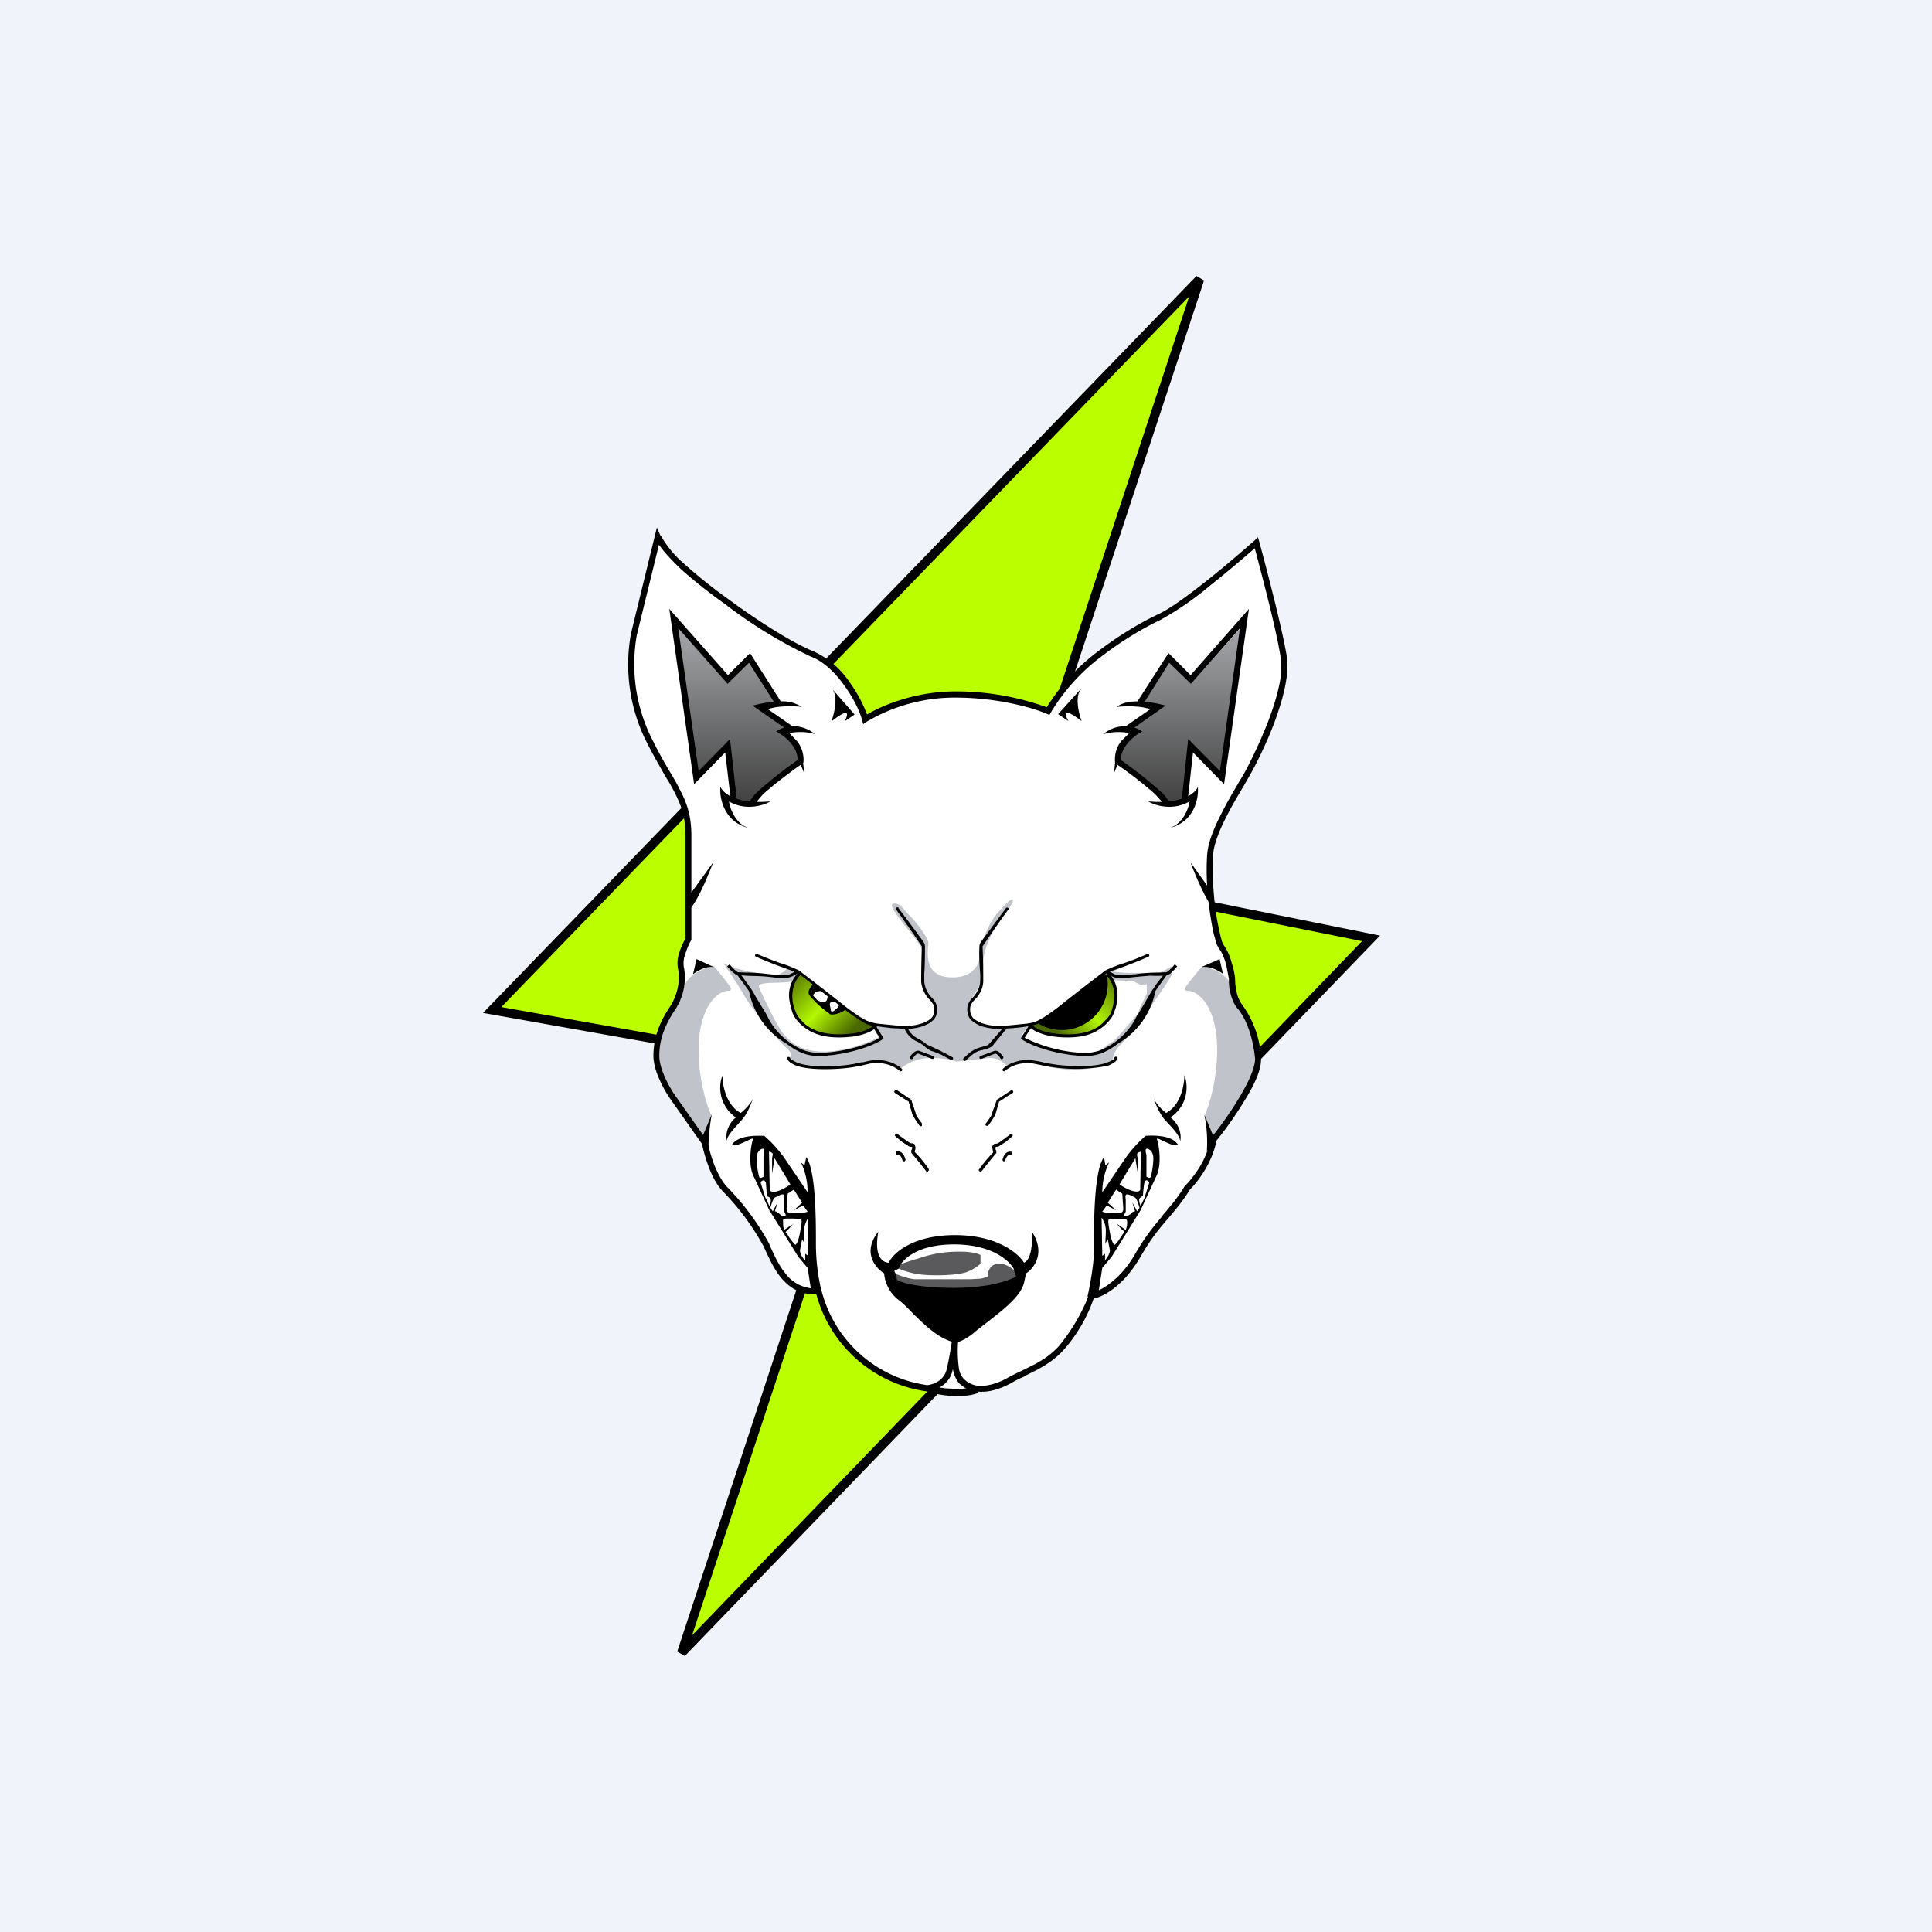 <!-- by TradingView --><svg width="56" height="56" viewBox="0 0 56 56" xmlns="http://www.w3.org/2000/svg"><path fill="#F0F3FA" d="M0 0h56v56H0z"/><path d="M34.78 8.1 14.27 29.27l10.98 1.95-5.5 16.68L39.74 27.2l-9.66-1.95.47-4.36 4.23-12.8Z" fill="#BAFE00"/><path d="m14.53 29.19 10.9 1.94-5.37 16.27 19.42-20.12-9.54-1.92.48-4.5 4.05-12.27-19.94 20.6ZM34.68 8l.22.13-4.22 12.79-.45 4.23L40 27.12 19.85 48l-.22-.13 5.45-16.54L14 29.36 34.68 8Z"/><path d="M20 16.59c-.22-.17-.75-.73-.99-.98-.13.6-.4 1.8-.42 1.83-.02.03-.2.9-.29 1.33-.03.28-.03 1.02.16 1.73.2.71.71 1.63.95 2 .12.23.38.75.47.98.1.23.1 1.05.1 1.44v2.28l-.28.57.05.45c0 .19-.04.59-.05.64-.01.05-.33.59-.49.85l-.2.85c.02.13.1.47.2.76.1.3.79 1.2 1.12 1.63l.19.52.43.92.7.83c.11.16.4.57.57.92.22.45.56 1.03.91 1.16.28.1.46.12.52.1.05.1.17.38.29.7.11.3.63.9.88 1.15.28.23.86.68.97.68.1 0 .84.24 1.19.35l.79.11.76-.1.97-.36 1.18-.73.66-.97.36-.7.46-.23.63-.6.41-.7.67-.86 1.07-1.42.17-.48.35-.66.91-1.42.09-.48-.23-1.08c-.12-.2-.35-.6-.4-.66a2.93 2.93 0 0 1-.16-.81c-.06-.43-.23-.55-.3-.7-.07-.11-.13-.4-.16-.52-.06-.51-.17-1.63-.14-2.02.02-.38.26-.96.37-1.2l1.2-2.25c.18-.43.53-1.4.58-1.85a5.9 5.9 0 0 0-.25-1.69l-.56-2.15c-.66.57-2.15 1.8-2.81 2.15a11.3 11.3 0 0 0-2.34 1.6c-.42.4-.76.91-.88 1.11-.15-.1-.83-.32-2.27-.47a4.57 4.57 0 0 0-2.99.72l-.52-1a5.6 5.6 0 0 0-.57-.66l-1.08-.56-1.46-.9-1.5-1.15Z" fill="#fff"/><path d="m23.6 28.6-.42-.42-.21.26-.05.39c0 .1.05.38.2.7.21.38.76.47 1.37.49.5 0 .8-.22.88-.33l-.57-.24a1.7 1.7 0 0 1-.3-.24l-.14.1c-.03.03-.16.05-.22.05l-.47-.3a.96.96 0 0 1-.16-.26c-.03-.09.05-.17.1-.2Z" fill="url(#anlla2pkj)"/><path d="m31.59 28.56.5-.38.2.26.05.39c0 .1-.05.38-.2.7-.21.38-.76.47-1.37.49-.5 0-.8-.22-.88-.33l.57-.28c.07-.03.24-.13.3-.2l.14.1c.03.03.16.05.22.05.15-.1.37-.3.39-.32.01-.02.16-.17.2-.28.02-.08-.08-.17-.12-.2Z" fill="url(#bnlla2pkj)"/><path d="M27.56 40.46a3.43 3.43 0 0 1-.65-.11l.05-.2c.13.04.37.1.62.1.25.02.5 0 .7-.07l.08.19c-.24.1-.53.1-.8.09Z"/><path d="M25.95 36.72c.1.06.43.2.81.23.49.04 1.12 0 1.31-.1.15-.06.3-.17.35-.22v-.25c-.05-.04-.25-.1-.59-.1a3.5 3.5 0 0 0-1.22.2 7.2 7.2 0 0 0-.6.2l-.06.04Zm-.05.18c.04.02.41.17.63.18h1.6l.32-.02c.07-.02.2-.06.2-.08-.03-.02-.01-.32.27-.35.23-.03.47.17.56.27l-.05.41c-.48.14-1.45.4-1.51.4-.08 0-1.35-.11-1.4-.14a9.27 9.27 0 0 1-.66-.45l.04-.22Z" fill="#5A5A5C"/><path d="M21.17 28.62c.05.08-.02.1-.06.1-.36 0-.86.55-.86 1.7 0 .91.25 1.67.38 1.93-.06.13-.13.71-.16.99l-.22-.4-.35-.6c-.23-.34-.72-1.1-.81-1.28-.1-.2-.08-.6-.05-.8l.35-.82c.08-.16.3-.56.46-.9.17-.35.63-.5.84-.54.14.17.44.53.48.62ZM34.36 28.62c-.05.08.02.1.06.1.37 0 .86.55.86 1.7 0 .91-.25 1.67-.37 1.93.05.13.12.71.15.99l.22-.4.36-.6c.23-.34.71-1.1.81-1.28.1-.2.07-.6.05-.8l-.35-.82-.47-.9c-.16-.35-.62-.5-.83-.54-.14.17-.44.53-.49.62ZM23.12 28.13c.02.1 0 .28-.24.33-.3.05-.94-.02-.88.15.06.16.56 1.22.72 1.37.16.16.4.5 1.17.5.61 0 1.3-.27 1.57-.41l-.23-.46c.13.05.53.16 1.07.16.55 0 .77-.27.82-.4a.32.32 0 0 0-.05-.34c-.13-.16-.3-.26-.3-.53s.1-.76-.12-1.12c-.23-.36-.95-1.12-.77-1.18.18-.06.3.15.48.33.18.17.55.66.55.8.01.14-.22 1 .7 1 .74 0 .85-.58.8-.87.07-.2.24-.64.39-.85.2-.27.54-.63.56-.52.02.08-.24.42-.37.57-.16.23-.49.8-.49 1.26 0 .47-.16.77-.24.87-.08.1-.22.38-.22.57 0 .2.46.36.7.41h1.03l.11-.05c-.09.08-.27.25-.26.3.01.05-.08.08.24.17.31.09.43.23.72.29.28.05.5.1.77.09.22-.02.43-.07.5-.1.1-.06.29-.22.4-.28.1-.06.54-.58.75-.83 0-.03.02-.11.07-.22.06-.1.14-.28.17-.35v-.27a.24.24 0 0 1-.17.02.5.5 0 0 1-.2-.1l-.62-.03-.2-.2.03-.11.95-.3-.78.36c.08.01.3.04.48.04H33.62l.34-.19c0 .04.03.15 0 .24-.04.12-.48.75-.67 1.02-.18.28-.73.95-.84 1.04-.11.1-.2.34-.2.4 0 .04-.18.13-.27.16a3 3 0 0 1-.87.14c-.38 0-1.1-.16-1.42-.25-.1 0-.32.03-.42.11-.12.1-.22-.24-.62-.2l-.93.1a2.34 2.34 0 0 0-.86-.1 1.4 1.4 0 0 0-.8.34c-.03-.08-.21-.25-.63-.25-.52 0-1.29.21-1.54.21-.26 0-.94-.15-1-.26-.04-.1.18-.09-.11-.35-.3-.26-1.11-1.3-1.2-1.49-.07-.14-.44-.7-.61-.95.06.04.27.13.61.21.42.1.9.17.97.13.06-.03.35-.18.23-.26l-.06-.02a.2.2 0 0 1 .06.02l.34.13Z" fill="#C0C4CA"/><path d="M25.94 31.61a.04.04 0 0 1 .06-.01l.4.27.01.01a15.36 15.36 0 0 1 .15.45l.05.08.11.15v.06a.04.04 0 0 1-.07-.01 2.97 2.97 0 0 1-.2-.31l-.11-.38-.4-.25a.04.04 0 0 1 0-.06Zm.01 1.26a.04.04 0 0 1 .06 0 9.11 9.11 0 0 0 .35.25c.03.02.05.02.07.02h.02a.1.1 0 0 1 .06.03l.02.07c0 .05 0 .09-.02.12v.03l.04.04.04.04a4.02 4.02 0 0 1 .32.4c.01.03.01.05-.01.07a.04.04 0 0 1-.06-.01 11.65 11.65 0 0 0-.42-.52v-.07l.01-.02c.01-.02.02-.04.01-.07v-.02h-.02c-.02 0-.06 0-.1-.03l-.18-.12-.18-.15a.04.04 0 0 1 0-.06Zm.07.59c.01 0 .1 0 .14.16 0 .02.03.04.05.03.02 0 .04-.03.03-.05-.05-.2-.17-.24-.24-.23a.04.04 0 1 0 .02.09ZM23.45 28.82c-.05-.11.07-.25.13-.3.09.06.26.19.24.2l-.15.02c-.02 0-.09.08-.1.1-.02.02.08.09.1.13.03.04.14.08.2.08.07 0 .11-.07.11-.12l.02-.09.21.16c0 .02-.03.05-.1.05-.1 0-.04.12-.03.22.01.11.13.02.2-.07.06-.07.04-.12.01-.14v-.01l.22.18c0 .03-.05.1-.23.15-.17.05-.24.02-.24 0a2.87 2.87 0 0 1-.6-.56ZM31.72 28.82c.04-.11-.07-.25-.14-.3-.08.06-.25.19-.24.2l.15.02c.02 0 .1.08.11.1.02.02-.08.09-.1.13-.03.04-.15.08-.21.08s-.1-.07-.1-.12a.33.33 0 0 0-.02-.09l-.21.16c0 .02.03.05.1.05.1 0 .04.12.02.22 0 .11-.12.02-.2-.07-.05-.07-.03-.12 0-.14v-.01l-.23.18c0 .03.06.1.23.15.18.05.24.02.25 0 .18-.14.54-.44.59-.56Z"/><path d="m36.08 18.07-.6 4.5-.98-1-.12 1.55-.3.12h-.23l-1.03-.93-.42-.3.26-.54.34-.28-.28-.05.95-.65-.67-.1.85-1.34.72.7 1.51-1.68Zm-16.55 0 .6 4.5.98-1 .12 1.55.3.12h.23l1.03-.93.43-.3-.27-.54-.33-.28.27-.05-.95-.65.68-.1-.86-1.34-.71.7-1.52-1.68Z" fill="url(#cnlla2pkj)"/><path fill-rule="evenodd" d="m19.14 15.52-.1-.23-.75 3.07a5 5 0 0 0 .38 3c.23.48.45.84.62 1.15.1.15.18.3.25.43.2.39.33.73.33 1.29v2.97c-.05.09-.12.23-.17.38a.96.96 0 0 0-.05.49c.07.29.01.74-.23 1.11-.27.4-.48.86-.48 1.42 0 .23.08.48.18.7.1.23.22.42.3.54l.93 1.32c.03.16.1.42.2.68.1.27.25.55.44.73a7.24 7.24 0 0 1 1.14 1.55l.04.09c.1.2.23.52.44.79.24.3.57.54 1.05.51a3.86 3.86 0 0 0 3.2 2.82h.02c.1-.01.26-.05.4-.14.15-.1.28-.24.33-.47v-.01l.01-.02.01.05c.03.12.08.24.15.33.18.2.42.28.7.27.26 0 .55-.1.83-.25.13-.08.26-.14.4-.2l.04-.03.34-.17c.25-.14.5-.3.73-.55a4.43 4.43 0 0 0 .88-1.5c.3-.06.86-.37 1.34-1.18.3-.53.55-.83.78-1.1l.07-.08c.2-.24.39-.46.6-.8.2-.2.64-.74.77-1.42.23-.28.55-.72.82-1.17.14-.22.26-.45.35-.66.08-.2.13-.4.12-.56a2.83 2.83 0 0 0-.54-1.54.94.94 0 0 1-.17-.4 1.62 1.62 0 0 1-.04-.36v-.01c-.01-.1-.04-.28-.1-.45a1.53 1.53 0 0 0-.22-.5.57.57 0 0 1-.07-.15 7.3 7.3 0 0 1-.19-1 8.87 8.87 0 0 1-.06-1.48c.03-.34.2-.75.42-1.17.14-.28.3-.54.44-.78l.19-.33c.17-.29.48-.9.73-1.56.12-.33.23-.67.3-1 .07-.33.1-.64.06-.9-.13-.81-.59-2.56-.8-3.34l-.04-.13-.1.1c-.32.28-.85.74-1.38 1.16-.53.42-1.06.81-1.4.97-.45.21-1.08.57-1.7 1.04a5.97 5.97 0 0 0-1.54 1.66 7.75 7.75 0 0 0-2.64-.46c-1.17 0-2.14.41-2.57.67a3.9 3.9 0 0 0-.5-.93 2.5 2.5 0 0 0-1.07-.91c-.49-.19-1.5-.8-2.43-1.49a15 15 0 0 1-1.28-1.02 3.17 3.17 0 0 1-.7-.84Zm8.63 23.38c.12-.04.31-.13.53-.33l.36-.28c.41-.32.92-.71 1.02-1.1l.06-.28c.22-.14.58-.58.17-1.21.02.26 0 .81-.23.9-.16-.27-.78-.8-2-.8-1.23 0-1.8.53-1.92.8-.16 0-.44-.16-.3-.9-.48.6-.08 1.06.17 1.21 0 .16.1.54.43.78.13.1.27.24.42.4.31.3.68.67 1.11.8-.04.25-.09.55-.15.8a.56.56 0 0 1-.25.35.76.76 0 0 1-.31.11 3.69 3.69 0 0 1-3.07-2.75l-.02-.07a5.9 5.9 0 0 1-.14-1.22c0-.62.01-2.17-.28-2.57l-.05.24-.11-.09c.07.12.2.45.2.87l-.59-.87a3.6 3.6 0 0 0-.67-.77h-.05c-.18 0-.72-.02-.89.27.03.01.12.02.28-.05l.16-.07c.12-.06.2-.1.17-.03-.04.1-.14.65 0 1l.48 1.04.84 1.35.27.32.09.59a1.08 1.08 0 0 1-.75-.45c-.2-.25-.32-.54-.42-.75l-.04-.1a7.4 7.4 0 0 0-1.18-1.6c-.16-.15-.29-.4-.4-.66a4.4 4.4 0 0 1-.17-.55c-.01-.28.05-.71.09-.93l-.25.6-.82-1.16c-.07-.1-.19-.3-.28-.5-.1-.22-.17-.45-.17-.64 0-.52.2-.94.45-1.32.28-.41.34-.91.26-1.25a.8.8 0 0 1 .05-.4c.05-.15.11-.29.16-.37l.01-.02v-.94c.23-.3.51-.98.63-1.3l-.63.87v-1.64c0-.59-.13-.96-.35-1.37-.07-.15-.16-.3-.25-.45-.18-.3-.38-.65-.61-1.13a4.83 4.83 0 0 1-.37-2.88l.64-2.61c.14.2.36.44.63.7.37.33.82.69 1.3 1.03a13.6 13.6 0 0 0 2.47 1.51c.38.14.72.48.98.85.27.37.45.76.51 1l.03.11.1-.07a5 5 0 0 1 2.58-.7c1.24 0 2.28.31 2.64.47l.08.03.04-.07a5.7 5.7 0 0 1 1.53-1.67c.6-.46 1.22-.81 1.66-1.02a9 9 0 0 0 1.44-1c.48-.38.95-.78 1.28-1.07.22.83.64 2.42.75 3.17.04.24.02.53-.05.84-.07.32-.18.66-.3.98-.25.65-.55 1.25-.71 1.54l-.19.32c-.14.24-.3.51-.44.79-.22.42-.41.86-.44 1.24a7 7 0 0 0 0 .9l-.48-.67c.1.28.32.8.52 1.14a10.78 10.78 0 0 0 .14.89l.08.29c.02.07.06.14.1.2.08.1.14.27.19.43l.08.42c0 .1 0 .24.04.4.04.16.1.34.22.47.23.28.43.77.5 1.45 0 .11-.04.27-.12.47-.08.2-.2.42-.33.64-.25.42-.55.84-.77 1.11l-.25-.6a4 4 0 0 1 .07 1.07l.03-.06c-.17.5-.5.89-.65 1.04h-.01l-.01.02c-.2.33-.39.55-.59.79l-.04.04-.02.04c-.23.27-.49.58-.8 1.12-.36.61-.77.9-1.04 1.03l.1-.65.27-.32.84-1.35.48-1.04c.14-.35.04-.9 0-1-.03-.07.05-.03.17.03l.16.07c.16.07.25.06.28.05-.17-.29-.7-.28-.9-.27h-.04a3.6 3.6 0 0 0-.67.77l-.59.87c0-.42.14-.75.2-.87l-.11.09-.04-.24c-.3.4-.29 1.95-.29 2.57v.15c0 .36-.13 1.09-.19 1.32h.02l-.07.18a5.56 5.56 0 0 1-.78 1.26c-.22.24-.45.39-.69.52l-.32.16-.06.03a7.6 7.6 0 0 0-.4.2c-.26.15-.52.23-.75.24a.68.68 0 0 1-.55-.22.6.6 0 0 1-.12-.25 3.68 3.68 0 0 1-.03-.8ZM21.1 19.57l-1.7-1.92.72 5.08.9-.92.15 1.27c-.18-.1-.26-.2-.29-.28-.03.33.1 1.02.82 1.2-.38-.12-.54-.56-.57-.77.48.28 1 .12 1.2 0-.15.01-.28.02-.4.01l.17-.2c.1-.1.23-.2.37-.32.26-.2.54-.42.74-.55l.1.24-.03-.29.01-.04a.86.86 0 0 0-.19-.6l-.22-.23.04-.01c.19-.03.45-.04.7.04a.96.96 0 0 0-.65-.23l-.72-.5.23-.05a3 3 0 0 1 .76-.01 1.01 1.01 0 0 0-.61-.16l-.89-1.4-.64.64Zm.64 3.66c.04-.1.13-.2.24-.3a12.08 12.08 0 0 1 1.14-.9.7.7 0 0 0-.16-.44c-.1-.14-.23-.24-.32-.3l-.15-.1h.02a.86.86 0 0 1 .22-.1l-.92-.64.1-.02c.12-.03.29-.07.47-.08l.05-.01-.72-1.13-.62.61-1.43-1.61.59 4.14.91-.93.19 1.7h-.07c.12.05.27.1.46.11Zm12.77-3.66 1.69-1.92-.72 5.08-.9-.92-.14 1.27c.17-.1.26-.2.28-.28.03.33-.09 1.02-.82 1.2.39-.12.55-.56.58-.77-.49.28-1 .12-1.2 0 .14.01.28.02.4.01l-.18-.2c-.1-.1-.23-.2-.37-.32-.25-.2-.54-.42-.74-.55l-.1.24.03-.29v-.04a.85.85 0 0 1 .18-.6l.23-.23-.05-.01a1.59 1.59 0 0 0-.7.04.96.96 0 0 1 .65-.23l.72-.5-.23-.05a3 3 0 0 0-.75-.01c.15-.12.37-.16.6-.16l.9-1.4.64.64Zm-.64 3.66c-.04-.1-.13-.2-.24-.3a12.1 12.1 0 0 0-1.14-.9c0-.16.06-.31.16-.44.1-.14.23-.24.31-.3l.16-.1h-.03a.85.85 0 0 0-.21-.1l.91-.64-.09-.02c-.12-.03-.3-.07-.47-.08l-.05-.01.71-1.13.63.61 1.42-1.61-.58 4.14-.92-.93-.18 1.7h.07c-.13.05-.28.1-.46.11Zm-9.77-3.28.03.03a.3.3 0 0 0-.03-.03Zm.03.03.64.73-.29.2c.1-.19.18-.44-.38 0 .08-.23.2-.7.03-.93Zm7.2 0 .02-.03a.3.3 0 0 0-.03.03Zm0 0c-.18.22-.06.7.02.92-.56-.43-.49-.18-.38 0l-.3-.2.65-.72ZM20.94 31.17c0 .27.1.86.53 1.09.1-.08.3-.27.36-.43-.05.14-.16.44-.3.59-.02.04-.06.08-.1.12-.16.18-.35.38-.37.53a.74.74 0 0 1 .27-.68 1.04 1.04 0 0 1-.39-1.22Zm.9.64-.01.02v-.02Zm11.96.45c.43-.23.53-.82.53-1.1.1.25.15.84-.4 1.23.3.24.31.56.28.68-.02-.15-.2-.35-.37-.53l-.11-.12a1.99 1.99 0 0 1-.29-.6c.05.17.26.36.36.44Zm-.36-.43v-.02.01ZM22 34.09c0 .02.01.05.04.05.04 0 .07-.02.09-.03v-.63c.02-.06.04-.17 0-.18-.05-.02-.2.06-.2.27 0 .18.04.42.07.52Zm.29-.71c.03 0 .1.03.11.07l-.02.12v.45l.07-.45.46.76a1.4 1.4 0 0 1-.38.2c-.2.05-.21-.03-.22-.06l-.02-1.1Zm-.1 1.35-.14-.44c0-.02.01-.05.05-.07.06-.03.08.03.1.06l.03.4c.03 0 .08.02.1.06.03.04 0 .16-.03.22l-.1-.23Zm.14.28c.02-.08.08-.27.13-.3l.06-.03c.06-.03.12-.06.17-.06.06 0 .05.09.04.13v.36l.05.11a.11.11 0 0 1-.1.02c-.03 0-.06-.03-.08-.05-.05-.04-.1-.08-.14-.08l.08-.26-.14.26-.07-.1Zm.47.04.03-.45.18-.12.24.38-.24.22.27-.14.13.18c-.1.05-.45.05-.53.03-.06 0-.08-.07-.08-.1Zm.2.42-.27.18a.48.48 0 0 1-.03-.18v-.05c-.01-.06-.01-.1.12-.1.16 0 .39 0 .41.04.02.04-.02.26-.04.36-.02.13-.09.37-.14.36a1.36 1.36 0 0 1-.24-.33c-.03-.01-.06-.03 0-.08.05-.04.14-.15.18-.2Zm.41.92.01-1.09c-.03.06-.09.18-.1.26-.03.08 0 .35 0 .48l-.07-.12-.06.31c-.01.13.13.3.15.3v-.19l.07.05Zm9.9-2.25c.04 0 .05-.03.05-.05.03-.1.07-.34.07-.52 0-.21-.15-.29-.2-.27-.04.01-.02.12 0 .17v.64c.02 0 .05.03.09.03Zm-.35-.69c0-.04.08-.06.11-.07l-.02 1.09c0 .03-.02.1-.22.05a1.4 1.4 0 0 1-.38-.19l.46-.76.07.45v-.45a.27.27 0 0 1-.02-.12Zm.35.84-.14.44-.11.23c-.02-.05-.06-.18-.03-.22a.17.17 0 0 1 .1-.07c0-.11.03-.35.04-.38.01-.04.04-.1.09-.07.04.02.05.05.05.07Zm-.41.42c.05.03.11.22.13.3l-.07.1-.14-.26.08.26c-.05 0-.1.04-.13.08l-.08.05c-.05.02-.1 0-.11-.02l.05-.1v-.37c-.01-.04-.02-.13.04-.13.05 0 .11.03.17.06l.06.03Zm-.37-.11.03.45c0 .03-.02.1-.08.1-.08.02-.43.02-.53-.03l.13-.18.27.14-.24-.22.24-.38.18.12Zm.1 1.05-.26-.18c.04.05.13.16.19.2.05.05.02.07 0 .08-.07.1-.2.31-.25.33-.05.01-.12-.23-.14-.36-.02-.1-.06-.32-.04-.36.02-.04.26-.04.41-.03.13 0 .13.03.13.1v.04c0 .08-.03.15-.04.18Zm-.7-.35.02 1.1.08-.06v.19s.15-.17.14-.3l-.06-.31-.07.12c0-.13.03-.4 0-.48 0-.08-.07-.2-.1-.26ZM26 37.1l-.03-.16-.05-.1.13-.07c.07-.23.5-.7 1.6-.7s1.6.47 1.73.7l.02.08.05.15c-.16.1-.75.33-1.8.33-1.06 0-1.54-.16-1.65-.23Zm-5.9-8.87c.1-.08.35-.23.59-.2l-.5-.23-.1.43Zm14.75-.2c.24-.03.5.12.6.2l-.1-.43-.5.22Zm-8.8-1.71a.04.04 0 0 0-.07 0 .04.04 0 0 0 0 .05 42.5 42.5 0 0 1 .74 1.06 34.67 34.67 0 0 0-.02 1.02c.02.2.1.38.25.53.06.07.1.12.12.18.01.06.01.13-.01.24a.26.26 0 0 1-.1.14.77.77 0 0 1-.23.12c-.18.06-.43.1-.69.07l-.2-.02-.4-.04a1.24 1.24 0 0 1-.31-.08l-.18-.1a6.07 6.07 0 0 1-.6-.44 92.58 92.58 0 0 0-1.19-.92c-.08-.04-.3-.14-.5-.2-.16-.05-.54-.2-.72-.28-.02 0-.04 0-.05.03-.01.02 0 .04.02.05a13.1 13.1 0 0 0 1.12.43c-.03.03-.08.05-.14.08a.63.63 0 0 1-.26.02 3.44 3.44 0 0 1-.29-.02l-.1-.01a4.62 4.62 0 0 0-.61-.04l-.24-.01-.05-.03a1.3 1.3 0 0 1-.19-.2l-.07.06a1.41 1.41 0 0 0 .21.21c.03.02.05.04.08.04a29.82 29.82 0 0 1 .33.45v.01h.01a2.26 2.26 0 0 0 1.07 1.52c.2.15.36.24.52.3.16.05.3.07.48.07a4.63 4.63 0 0 0 1.44-.3 2.64 2.64 0 0 0 .31-.15.26.26 0 0 0 .06-.05l.02-.02-.2-.32.01-.02h.02l.4.05a65.3 65.3 0 0 1 .38.02.7.7 0 0 0 .34.36c.11.05.2.11.26.17.07.05.13.1.2.12.06.01.15.06.26.1l.28.15c.02.01.05 0 .06-.02a.04.04 0 0 0-.02-.06 8.4 8.4 0 0 0-.73-.36 1.36 1.36 0 0 0-.27-.18.62.62 0 0 1-.28-.28c.16 0 .32-.04.44-.08.1-.04.19-.08.25-.14a.35.35 0 0 0 .13-.18c.03-.12.04-.2.01-.28a.55.55 0 0 0-.14-.22.77.77 0 0 1-.22-.47v-.23l.01-.13a17.1 17.1 0 0 0 .01-.67.26.26 0 0 0-.03-.1 42 42 0 0 0-.74-1Zm-.76 3.44-.02-.03a.98.98 0 0 1-.18-.06 6.25 6.25 0 0 1-.8-.56l-.76-.59a9.86 9.86 0 0 0-.33-.26c-.2.2-.25.47-.23.71.01.12.04.23.08.32a.6.6 0 0 0 .12.22c.05.06.13.16.27.25.17.11.44.22.87.22.35 0 .6-.05.76-.11l.22-.11Zm-2.17-1.55a.71.71 0 0 1-.5.14l-.2-.02a4.72 4.72 0 0 0-.54-.04 7.93 7.93 0 0 1-.39-.02 26.74 26.74 0 0 1 .3.42l.02.03a6.54 6.54 0 0 0 .15.26l.26.43a2.02 2.02 0 0 0 1.1 1.04c.16.05.3.07.46.07a4.55 4.55 0 0 0 1.41-.29 2.6 2.6 0 0 0 .31-.15l-.16-.25a.93.93 0 0 1-.24.12c-.17.07-.43.12-.79.12-.44 0-.73-.11-.92-.24a1.23 1.23 0 0 1-.33-.31.67.67 0 0 1-.1-.2c-.03-.1-.06-.21-.08-.34a.94.94 0 0 1 .24-.77Zm6.04-1.89a.04.04 0 0 1 .06 0c.02 0 .02.03 0 .05a42.5 42.5 0 0 0-.74 1.06 21.48 21.48 0 0 1 .02 1.02c-.01.2-.1.38-.25.53a.47.47 0 0 0-.12.18.47.47 0 0 0 .01.24c.02.04.05.1.1.14.06.04.13.08.23.12.18.06.43.1.69.07l.2-.02.4-.04c.13-.02.23-.04.31-.08l.18-.1a6.07 6.07 0 0 0 .6-.44 93.96 93.96 0 0 1 1.19-.92c.08-.04.3-.14.5-.2.17-.05.55-.2.72-.28.02 0 .04 0 .05.03.01.02 0 .04-.02.05a13.14 13.14 0 0 1-1.12.43c.03.03.09.05.14.08.06.03.16.03.26.02a3.42 3.42 0 0 0 .29-.02h.05l.05-.01a4.62 4.62 0 0 1 .61-.04l.24-.01.05-.03a1.29 1.29 0 0 0 .19-.2l.07.06a1.4 1.4 0 0 1-.2.21.22.22 0 0 1-.1.04 29.7 29.7 0 0 0-.32.45v.01h-.01a2.26 2.26 0 0 1-1.07 1.52c-.2.15-.36.24-.52.3-.16.05-.3.07-.48.07a4.63 4.63 0 0 1-1.44-.3 2.62 2.62 0 0 1-.31-.15.26.26 0 0 1-.06-.05l-.02-.02.22-.34a12.42 12.42 0 0 1-.45.05l-.18.01-.41.5a.26.26 0 0 1-.09.06.92.92 0 0 1-.1.04c-.04 0-.08.02-.11.03h-.01c-.04 0-.08.02-.11.03a.71.71 0 0 0-.18.11l-.17.15a.04.04 0 0 1-.07 0 .04.04 0 0 1 0-.06l.18-.16c.07-.05.15-.1.21-.12l.11-.04h.01a4.03 4.03 0 0 0 .2-.06 17.13 17.13 0 0 0 .41-.47c-.22.01-.44-.02-.61-.08a.85.85 0 0 1-.25-.14.35.35 0 0 1-.13-.18.55.55 0 0 1-.01-.28.55.55 0 0 1 .14-.22c.13-.14.21-.3.22-.47a2.07 2.07 0 0 0-.01-.36l-.01-.2a4.2 4.2 0 0 1 0-.47c0-.04.02-.07.03-.1l.74-1Zm4.4 2.16c.04-.07.1-.14.15-.2a4.33 4.33 0 0 1-.39 0l-.34.03a23.27 23.27 0 0 1-.4.04c-.1 0-.22 0-.3-.03a1.27 1.27 0 0 1-.07-.03c.16.21.2.47.17.69-.01.13-.04.25-.08.34a.67.67 0 0 1-.13.24c-.05.06-.14.17-.3.27-.18.13-.47.24-.92.24-.35 0-.61-.05-.79-.12a.82.82 0 0 1-.28-.15l-.18.28.02.01a4.25 4.25 0 0 0 1.7.43c.16 0 .3-.02.45-.07a2.02 2.02 0 0 0 1.1-1.04h.01a122.2 122.2 0 0 0 .41-.7l.01-.01v-.01l.03-.03a2.03 2.03 0 0 1 .12-.18Zm-1.52-.24.03-.03a1.33 1.33 0 0 1-1.97 1.46.97.97 0 0 1-.17.05c.04.04.12.1.26.15.17.06.41.11.76.11.43 0 .7-.1.88-.22.14-.1.21-.19.27-.25a.6.6 0 0 0 .12-.21c.03-.1.06-.2.07-.33a.84.84 0 0 0-.25-.73Zm-9.2 2.4c.03-.01.05 0 .06.02 0 .01.02.04.05.06l.17.09c.16.05.4.1.79.1a4.58 4.58 0 0 0 1.06-.12h.04c.2-.05.37-.08.54-.06.32.04.52.18.59.25.02.02.02.04 0 .06a.04.04 0 0 1-.06 0 .97.97 0 0 0-.54-.22c-.16-.03-.3 0-.5.05l-.09.02c-.24.05-.56.1-1.04.1-.39 0-.65-.04-.82-.1a.7.7 0 0 1-.19-.1.23.23 0 0 1-.08-.1c-.01-.02 0-.05.03-.06Zm9.46.02a.04.04 0 0 1 .09.03.23.23 0 0 1-.09.1.7.7 0 0 1-.19.1 4.66 4.66 0 0 1-1.94-.02c-.2-.04-.34-.08-.5-.05a.96.96 0 0 0-.54.22.04.04 0 0 1-.06 0 .04.04 0 0 1 0-.06c.06-.07.27-.21.58-.25.18-.02.34.01.54.05l.08.02c.24.05.55.1 1.03.1.38 0 .63-.04.78-.1a.62.62 0 0 0 .17-.08c.04-.02.05-.05.05-.06Zm-5.76-.08a.45.45 0 0 0-.08.1.04.04 0 0 1-.06.01.04.04 0 0 1-.02-.06.54.54 0 0 1 .1-.12c.04-.03.1-.07.17-.05l.4.15c.02.01.03.04.02.06-.01.02-.04.03-.06.02l-.39-.15c-.02 0-.04 0-.08.04Zm2.46.1a.45.45 0 0 0-.08-.1c-.04-.04-.06-.04-.08-.04l-.39.15c-.02.01-.05 0-.06-.02 0-.02 0-.05.03-.06l.4-.15c.06-.02.12.02.16.05l.1.12c.01.02 0 .05-.02.06a.04.04 0 0 1-.06-.01Zm-3.06.94a.04.04 0 0 1 .06-.01l.4.27.01.01a15.01 15.01 0 0 1 .15.45l.05.08.11.15v.06a.04.04 0 0 1-.07-.01 2.92 2.92 0 0 1-.2-.31l-.11-.38-.4-.25a.04.04 0 0 1 0-.06Zm.01 1.26a.04.04 0 0 1 .06 0 9.37 9.37 0 0 0 .35.25c.02.02.05.02.07.02h.02a.1.1 0 0 1 .06.03l.02.07c0 .05 0 .09-.02.12v.03l.04.04.04.04a4.17 4.17 0 0 1 .32.4c.01.03.01.05-.01.07a.04.04 0 0 1-.06-.01 11.65 11.65 0 0 0-.42-.52v-.07l.01-.02c.01-.02.02-.04.01-.07v-.02h-.02c-.02 0-.06 0-.1-.03l-.18-.12-.18-.15a.04.04 0 0 1 0-.06Zm.07.59c.01 0 .1 0 .14.16 0 .02.03.04.05.03.02 0 .04-.03.03-.05-.05-.2-.17-.24-.24-.23a.04.04 0 1 0 .02.09Zm3.34-1.85a.04.04 0 0 0-.06-.01l-.41.27v.01a15.01 15.01 0 0 0-.16.45 2.81 2.81 0 0 1-.16.23.04.04 0 0 0 .02.06c.01.01.04 0 .06-.01a2.97 2.97 0 0 0 .2-.31l.11-.38.39-.25a.04.04 0 0 0 .01-.06Zm-.02 1.26a.04.04 0 0 0-.06 0 9.11 9.11 0 0 1-.34.25.17.17 0 0 1-.07.02h-.02a.1.1 0 0 0-.06.03.11.11 0 0 0-.03.07l.02.12v.01l.01.02a4.17 4.17 0 0 0-.4.48.04.04 0 0 0 0 .07c.03.01.05.01.07-.01a11.65 11.65 0 0 1 .42-.52v-.07l-.02-.02a.17.17 0 0 1 0-.07v-.02h.01c.03 0 .07 0 .11-.03l.18-.12.18-.15a.04.04 0 0 0 0-.06Zm-.06.59c-.01 0-.1 0-.14.16 0 .02-.03.04-.05.03a.04.04 0 0 1-.03-.05c.05-.2.16-.24.24-.23a.04.04 0 1 1-.02.09Z"/><defs><linearGradient id="anlla2pkj" x1="23.11" y1="28.39" x2="24.66" y2="29.9" gradientUnits="userSpaceOnUse"><stop stop-color="#628800"/><stop offset=".5" stop-color="#B3F700"/><stop offset="1" stop-color="#4A6800"/></linearGradient><linearGradient id="bnlla2pkj" x1="32.15" y1="28.39" x2="30.6" y2="29.9" gradientUnits="userSpaceOnUse"><stop stop-color="#628800"/><stop offset=".5" stop-color="#B3F700"/><stop offset="1" stop-color="#4A6800"/></linearGradient><linearGradient id="cnlla2pkj" x1="34.24" y1="18.07" x2="34.24" y2="23.24" gradientUnits="userSpaceOnUse"><stop stop-color="#A7A9AC"/><stop offset="1" stop-color="#424242"/></linearGradient></defs></svg>